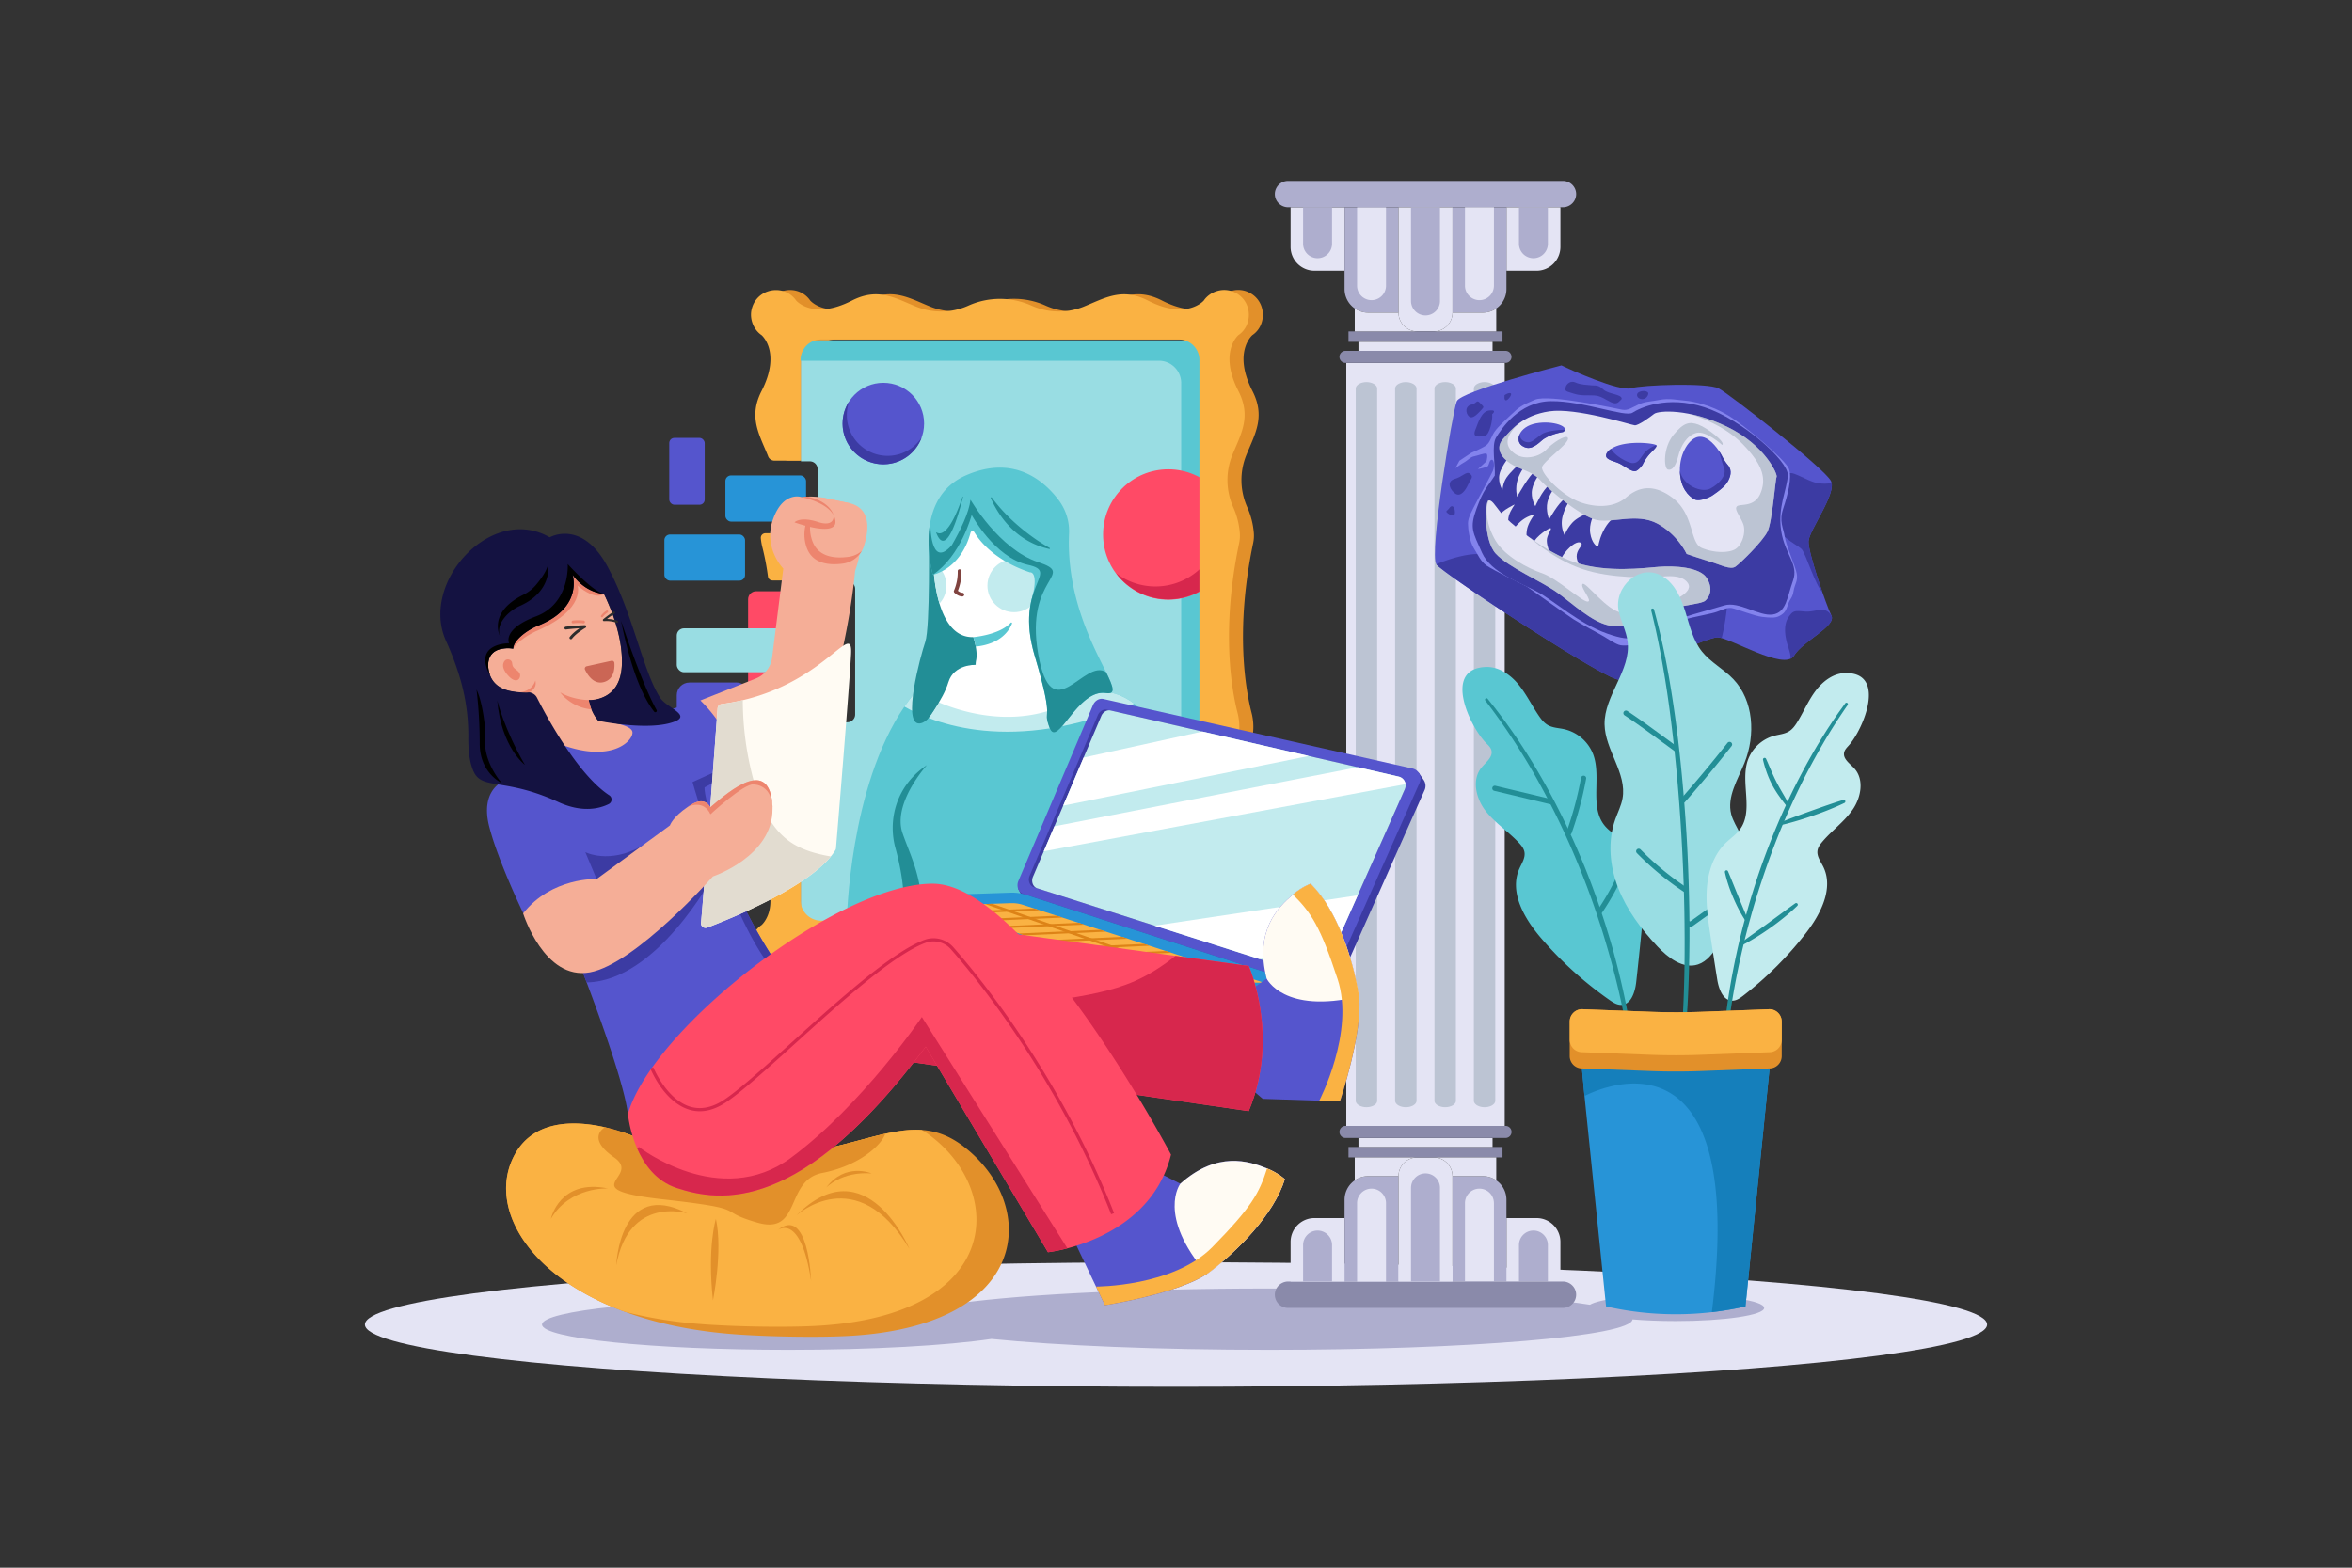 <svg xmlns="http://www.w3.org/2000/svg" viewBox="0 0 4680 3120"><rect x="0" y="0" width="4680" height="3120" fill="#333333" stroke="none"/><defs><style>.cls-1,.cls-14{fill:#fff;}.cls-1{opacity:0;}.cls-2,.cls-23{fill:#e4e4f4;}.cls-3{fill:#aeaece;}.cls-4{fill:#e2902a;}.cls-5{fill:#99dde3;}.cls-6{fill:#59c7d2;}.cls-20,.cls-7{fill:#5555cd;}.cls-21,.cls-8{fill:#3c3ba3;}.cls-9{fill:#ff4a66;}.cls-10{fill:#d7274d;}.cls-11{fill:#fab243;}.cls-12{fill:#228e96;}.cls-13{fill:#c2ebee;}.cls-15{fill:#80433f;}.cls-16{fill:#2794d7;}.cls-17{opacity:0.5;}.cls-18,.cls-24{fill:#93a3b2;}.cls-19{fill:#8a8aaa;}.cls-20,.cls-21,.cls-22,.cls-23,.cls-24{fill-rule:evenodd;}.cls-22{fill:#8383ed;}.cls-25{fill:#c7c365;}.cls-26{fill:#157fbb;}.cls-27{fill:#f5ae97;}.cls-28{fill:#ed856e;}.cls-29{fill:#141241;}.cls-30{fill:#2d2d2d;}.cls-31{fill:#cb6655;}.cls-32{fill:#fffbf3;}.cls-33{fill:#e2dcd0;}.cls-34{fill:#dd8317;}</style></defs><title>04</title><g id="_04" data-name="04"><rect class="cls-1" width="4680" height="3120"/><ellipse class="cls-2" cx="2340" cy="2636.07" rx="1613.87" ry="123.93"/><path class="cls-3" d="M3334.35,2576.89c-82.5,0-151.73,8.43-170.76,19.8-121.65-19.24-361.79-32.33-638.16-32.33-279.48,0-521.91,13.39-642.23,33-85.08-7.28-194.51-11.65-313.9-11.65-271,0-490.77,22.55-490.77,50.37s219.72,50.38,490.77,50.38c167.2,0,314.87-8.58,403.48-21.69,132.62,13.27,331,21.69,552.65,21.69,397.7,0,720.38-27.12,722.92-60.65,25.43,2.12,54.76,3.33,86,3.33,97.17,0,175.94-11.69,175.94-26.12S3431.52,2576.89,3334.35,2576.89Z"/><path class="cls-4" d="M2492,1841h0s-39.68-33.49,0-111c26.36-51.51,5.18-85.37-12-127.52a132.46,132.46,0,0,1,1.88-104.05,157.19,157.19,0,0,0,8.39-23.86,111.29,111.29,0,0,0,0-56.24c-11-42.67-33.5-162.77,3.27-337.55a71.11,71.11,0,0,0,1.3-20.22,155.21,155.21,0,0,0-13-50.94A132.51,132.51,0,0,1,2480,905.46c17.2-42.13,38.38-76,12-127.51-39.31-76.83-.73-110.42,0-111.05h0c29.26-19.71,28.07-66.92-5.64-84.31-21.24-11.39-49.18-4.79-63.21,15.48h0s-33.49,39.69-111.06,0c-51.5-26.35-85.36-5.18-127.51,12a132.51,132.51,0,0,1-104-1.87,153.41,153.41,0,0,0-125.81,0,132.56,132.56,0,0,1-104.07,1.87c-42.14-17.2-76-38.37-127.51-12-77.56,39.69-111.05,0-111.05,0-23.29-33.76-77.78-25.36-88.4,16.42-5,18.78,2.68,40.85,19.55,52.42h0s39.69,33.5,0,111.05c-26.35,51.5-5.18,85.38,12,127.51q.52,1.29,1,2.58a13.43,13.43,0,0,0,12.53,8.67h52V716.6a41.78,41.78,0,0,1,.84-8.35,41,41,0,0,1,35.17-32.37,43.45,43.45,0,0,1,5-.3h711.68a43.45,43.45,0,0,1,5,.3,41,41,0,0,1,36,40.72V1791.26a41,41,0,0,1-36.08,40.72,40.16,40.16,0,0,1-4.93.3H1661.8a40.28,40.28,0,0,1-4.93-.3,41,41,0,0,1-35.24-32.38,41.53,41.53,0,0,1-.84-8.34V1435.91h-3.54a15.43,15.43,0,0,0-15.44,15.43v57.3a15.43,15.43,0,0,1-15.43,15.43h-16.1a7,7,0,0,0-6.88,8.11,131.71,131.71,0,0,1-8.13,70.21c-17.2,42.15-38.37,76-12,127.52,39.69,77.56,0,111,0,111h0c-29.26,19.73-28.07,66.93,5.64,84.32,21.25,11.39,49.17,4.79,63.21-15.47.62-.73,34.21-39.31,111.05,0,51.5,26.35,85.37,5.17,127.51-12a132.56,132.56,0,0,1,104.07,1.88,153.62,153.62,0,0,0,125.81,0,132.51,132.51,0,0,1,104-1.88c42.15,17.2,76,38.38,127.51,12,77.57-39.69,111.06,0,111.06,0h0c26.86,38.17,89.11,21.35,89.88-28.49A49.69,49.69,0,0,0,2492,1841Zm-871.23-685.77v-94h-70a9.07,9.07,0,0,0-9,9.89,113.82,113.82,0,0,0,3.19,18.53,498.34,498.34,0,0,1,11,57.73,9,9,0,0,0,9,7.84Z"/><path class="cls-5" d="M2415.35,677.36v1156.1H1593.72V1437.39h92.42a15.45,15.45,0,0,0,15.44-15.45V1172.11a15.44,15.44,0,0,0-15.44-15.44h-92.42v-94h17.72a15.43,15.43,0,0,0,15.44-15.43V933.63a15.44,15.44,0,0,0-15.44-15.44h-17.72V677.36Z"/><path class="cls-6" d="M2390.93,677.36v1156.1h-40.58V762.33A44.39,44.39,0,0,0,2306,717.94H1569.3V677.36Z"/><circle class="cls-7" cx="1757.68" cy="842.94" r="81.09"/><path class="cls-8" d="M1789.05,917.71a81.09,81.09,0,0,1-99.11-119.34,81.09,81.09,0,0,0,143.92,72.34A80.82,80.82,0,0,1,1789.05,917.71Z"/><circle class="cls-9" cx="2324.66" cy="1063.75" r="129.73"/><path class="cls-10" d="M2454.39,1063.11a129.74,129.74,0,0,1-233.56,77.79,129.74,129.74,0,0,0,182.09-181.27A129.55,129.55,0,0,1,2454.39,1063.11Z"/><path class="cls-11" d="M2464.11,1841h0s-39.68-33.49,0-111c26.36-51.51,5.18-85.37-12-127.52a132.51,132.51,0,0,1,1.87-104.05,156.08,156.08,0,0,0,8.4-23.86,111.29,111.29,0,0,0,0-56.24c-11-42.67-33.5-162.77,3.27-337.55a71.11,71.11,0,0,0,1.3-20.22,155,155,0,0,0-13-50.94,132.56,132.56,0,0,1-1.87-104.07c17.2-42.13,38.38-76,12-127.51-39.31-76.83-.73-110.42,0-111.05h0c29.26-19.71,28.07-66.92-5.64-84.31-21.25-11.39-49.18-4.79-63.21,15.48h0s-33.48,39.69-111.05,0c-51.5-26.35-85.37-5.18-127.51,12a132.51,132.51,0,0,1-104.05-1.87,153.41,153.41,0,0,0-125.81,0,132.56,132.56,0,0,1-104.07,1.87c-42.14-17.2-76-38.37-127.51-12-77.56,39.69-111,0-111,0-23.29-33.76-77.79-25.36-88.4,16.42-5,18.78,2.68,40.85,19.55,52.42h0s39.68,33.5,0,111.05c-26.35,51.5-5.18,85.38,12,127.51q.53,1.29,1,2.58a13.43,13.43,0,0,0,12.53,8.67h52V716.6a41.78,41.78,0,0,1,.84-8.35,41,41,0,0,1,35.17-32.37,43.45,43.45,0,0,1,5-.3h711.68a43.45,43.45,0,0,1,5,.3,41,41,0,0,1,36,40.72V1791.26A41,41,0,0,1,2350.5,1832a40.16,40.16,0,0,1-4.93.3H1633.89a40.28,40.28,0,0,1-4.93-.3,41,41,0,0,1-35.24-32.38,41.53,41.53,0,0,1-.84-8.34V1435.91h-3.55a15.43,15.43,0,0,0-15.43,15.43v57.3a15.43,15.43,0,0,1-15.43,15.43h-16.1a7,7,0,0,0-6.88,8.11,131.71,131.71,0,0,1-8.13,70.21c-17.2,42.15-38.37,76-12,127.52,39.68,77.56,0,111,0,111h0c-29.26,19.73-28.08,66.93,5.64,84.32,21.25,11.39,49.17,4.79,63.21-15.47.62-.73,34.21-39.31,111,0,51.5,26.35,85.37,5.17,127.51-12a132.56,132.56,0,0,1,104.07,1.88,153.62,153.62,0,0,0,125.81,0,132.51,132.51,0,0,1,104.05-1.88c42.14,17.2,76,38.38,127.51,12,77.57-39.69,111.05,0,111.05,0h0c26.86,38.17,89.11,21.35,89.87-28.49A49.65,49.65,0,0,0,2464.11,1841Zm-871.23-685.77v-94h-70a9.07,9.07,0,0,0-9,9.89,112.75,112.75,0,0,0,3.19,18.53,498.34,498.34,0,0,1,11,57.73,9,9,0,0,0,9,7.84Z"/><path class="cls-6" d="M2254.68,1832.37H1685s4.68-265.79,114.61-426.11q9.89-14.43,21-27.64h390.09s23,3.61,46.31,22c21.72,17.1,43.68,47,47.43,98.78C2313.48,1625.07,2254.68,1832.37,2254.68,1832.37Z"/><path class="cls-12" d="M1796,1658.62c17.34,49.67,41.53,91.09,38.21,173.75h-36.69c3-33.76,1.42-82.16-15.67-144-12.73-46.09-3.34-95.75,26.57-133.06a153.25,153.25,0,0,1,36-32.61C1843.51,1523.69,1775.21,1599.12,1796,1658.62Z"/><path class="cls-12" d="M2089.22,1833.46s46.88-103.51,63.28-275c0,0-64.49,245.13-99.59,273.87Z"/><path class="cls-13" d="M2256.94,1400.59c-243.73,102.65-401,38.14-457.35,5.67q9.89-14.43,21-27.64h390.09S2233.65,1382.23,2256.94,1400.59Z"/><path class="cls-12" d="M1848.1,1062.69s3.09,185.26-7.07,215-46.24,164.31-11.42,162.13,49.21-108.95,111.94-116.67l38.57-154.46-66.53-123.9Z"/><path class="cls-14" d="M2148.5,1323.17l-26.94,77.64c-136.27,65.55-277.12-14.21-277.12-14.21l14.4-60.56,82.69-2.87h0a37,37,0,0,1,.78-9.23c1.39-6.56,1.1-14.23.13-21.44-.27-1.92-.57-3.81-.91-5.63a144.18,144.18,0,0,0-4.81-18.87c-36.56,1.07-56.49-31-67.36-66.8-9.21-30.37-11.91-63.47-12.68-81.41-.37-8.35-.32-13.43-.32-13.43,0-1.27-.09-5.21-.19-10.67-.12-6.4-.16-14.9.29-23.64q.16-3.52.48-7a130.79,130.79,0,0,1,1.76-13.53c4.38-22.9,15.12-34.89,15.12-34.89l12.45-11.09c30.18-4.11,102.79-13.83,111.33-13.34a64,64,0,0,1,9.83,2.28l14.28,6.41,27.36,30.16,31.87,35.09,23.16,25.52-26.82,69c-.53,1.33-1,2.71-1.46,4.1-8.57,25.67-7.57,59.17-9.05,85.71l-2.14,37.82c-.06,1-.16,2-.3,2.93Z"/><path class="cls-6" d="M2013.7,1241c-5.47,13.71-22.48,40.87-72.15,45.88a144.18,144.18,0,0,0-4.81-18.87s51.42-4,74.43-28.62A1.53,1.53,0,0,1,2013.7,1241Z"/><path class="cls-12" d="M1843.09,1433.45s33-39.24,44-75.67,54.46-34.62,54.46-34.62l-84.44-17-22.77,64.13Z"/><path class="cls-15" d="M1898.42,1175a93.86,93.86,0,0,0,7.28-38.36c-.09-4.79,7.35-4.79,7.44,0a102.11,102.11,0,0,1-7.1,39.16l.24.2.23.17c.29.2.57.41.86.6a24.2,24.2,0,0,0,3.54,2,13.06,13.06,0,0,0,3.93.91,3.72,3.72,0,0,1,0,7.44c-5.92-.22-11.71-3.44-15.84-7.61A3.87,3.87,0,0,1,1898.42,1175Z"/><circle class="cls-13" cx="2017.62" cy="1165.56" r="52.81"/><path class="cls-13" d="M1869.38,1201.19c-9.21-30.37-11.91-63.47-12.68-81.41a52.82,52.82,0,0,1,12.68,81.41Z"/><path class="cls-6" d="M1856.11,1143.93s55.38-10.19,75.14-83.94a4,4,0,0,1,7.32-1c10.6,17.72,40.67,56.42,110.71,80.11,0,0,19.95-3.85,2.11,59.69,0,0,47.37-49.35,48.27-51.15s-16.19-98-16.19-98-129.08-72.86-131.33-73.76-49.47,0-49.47,0l-30.59,69Z"/><path class="cls-6" d="M2200.78,1379.28c-57.67-8.81-96.77,111.42-112.41,68.89s12.7-.47-29.46-142.67,52.92-166.69-13.56-181.35-111.95-99.31-111.95-99.31-20.36,80-77.27,119.07l0,0-.09-.3c-1.18-4.26-14.53-54.13-5-104.42,6.94-36.59,26-73.4,70.68-93,94.85-41.61,154.93,9.53,184.85,49.17a102.92,102.92,0,0,1,20.6,66.56c-5.54,126.19,48.33,223.92,73.8,276h0C2215.42,1367.48,2220.72,1382.32,2200.78,1379.28Z"/><path class="cls-12" d="M2201,1337.92h0c-43.91-29.7-108.39,117.48-135.35-37.11s78.1-156.19,0-182.07-134.56-124.21-134.56-124.21c-3,25.79-20,60.66-37,90.22-44.36,51.32-43-45.53-43-45.53-9.54,50.29,3.81,100.16,5,104.42l1.07-1.07-1,1.35c56.91-39.05,77.27-119.07,77.27-119.07s45.49,84.65,111.95,99.31-28.59,39.16,13.56,181.35,13.82,100.13,29.46,142.67,54.74-77.7,112.41-68.89C2220.72,1382.32,2215.42,1367.48,2201,1337.92Z"/><path class="cls-12" d="M1971.54,991.17c9.38,22.33,41.87,84.95,116.34,101.43a1.1,1.1,0,0,0,.77-2c-18.58-10.44-73.77-44.42-115.22-100.48A1.1,1.1,0,0,0,1971.54,991.17Z"/><path class="cls-12" d="M1916.2,988.71c-7.77,31.8-33.18,124.68-53.37,71.34a.45.45,0,0,1,.69-.53c5,3.71,24.3,10.34,51.81-71A.45.45,0,0,1,1916.2,988.71Z"/><rect class="cls-7" x="1346.62" y="1358.37" width="144.59" height="281.99" rx="25.18" transform="translate(2837.84 2998.74) rotate(180)"/><rect class="cls-16" x="1443.37" y="946.2" width="160.53" height="91.86" rx="11.28"/><rect class="cls-16" x="1321.97" y="1063.75" width="160.53" height="91.86" rx="11.28"/><rect class="cls-7" x="1331.65" y="871.51" width="70.58" height="133.01" rx="10.26"/><rect class="cls-9" x="1488.56" y="1176.71" width="182.17" height="240.24" rx="15.93"/><rect class="cls-5" x="1346.62" y="1250.51" width="257.28" height="87.4" rx="14.35"/><polygon class="cls-2" points="2836.45 722.21 2678.85 722.21 2678.85 2241.8 2836.45 2241.8 2994.06 2241.8 2994.06 722.21 2836.45 722.21"/><g class="cls-17"><path class="cls-18" d="M2718.94,2203.55h0a30.79,30.79,0,0,1-13.37-2.86c-4.84-2.36-7.94-6-7.94-10V773.36c0-3.56,2.39-6.79,6.24-9.12a29.63,29.63,0,0,1,15.07-3.78h0a29.58,29.58,0,0,1,15.07,3.78c3.86,2.33,6.24,5.56,6.24,9.12V2190.65c0,4-2.95,7.51-7.6,9.88A30.71,30.71,0,0,1,2718.94,2203.55Z"/></g><g class="cls-17"><path class="cls-18" d="M2797.28,2203.55h0a30.79,30.79,0,0,1-13.37-2.86c-4.84-2.36-7.94-6-7.94-10V773.36c0-3.56,2.39-6.79,6.24-9.12a29.63,29.63,0,0,1,15.07-3.78h0a29.58,29.58,0,0,1,15.07,3.78c3.86,2.33,6.25,5.56,6.25,9.12V2190.65c0,4-3,7.51-7.61,9.88A30.71,30.71,0,0,1,2797.28,2203.55Z"/></g><g class="cls-17"><path class="cls-18" d="M2875.62,2203.55h0a30.79,30.79,0,0,1-13.37-2.86c-4.84-2.36-7.94-6-7.94-10V773.36c0-3.56,2.39-6.79,6.24-9.12a29.63,29.63,0,0,1,15.07-3.78h0a29.58,29.58,0,0,1,15.07,3.78c3.86,2.33,6.25,5.56,6.25,9.12V2190.65c0,4-3,7.51-7.61,9.88A30.68,30.68,0,0,1,2875.62,2203.55Z"/></g><g class="cls-17"><path class="cls-18" d="M2954,2203.55h0a30.8,30.8,0,0,1-13.38-2.86c-4.84-2.36-7.94-6-7.94-10V773.36c0-3.56,2.39-6.79,6.25-9.12a29.58,29.58,0,0,1,15.07-3.78h0a29.63,29.63,0,0,1,15.07,3.78c3.85,2.33,6.24,5.56,6.24,9.12V2190.65c0,4-3,7.51-7.61,9.88A30.64,30.64,0,0,1,2954,2203.55Z"/></g><path class="cls-2" d="M2675.39,538.8h-59.9A47.46,47.46,0,0,1,2568,491.34V412.53h107.37Z"/><path class="cls-3" d="M2592.9,485.12V412.53h57.61v72.59a28.81,28.81,0,0,1-28.8,28.8h0a28.81,28.81,0,0,1-28.81-28.8Z"/><path class="cls-3" d="M2782.77,622.21H2722.4a47,47,0,0,1-47-47V412.53h107.38Z"/><path class="cls-2" d="M2700.28,568.53v-156h57.6v156a28.81,28.81,0,0,1-28.8,28.8h0a28.8,28.8,0,0,1-28.8-28.8Z"/><path class="cls-3" d="M3125.31,365a26.62,26.62,0,0,0-15.62-5H2563.22a26.67,26.67,0,0,0-15.63,5,26.17,26.17,0,0,0-10.91,21.24h0a26,26,0,0,0,7.8,18.59,26.58,26.58,0,0,0,18.74,7.67h546.47a26.58,26.58,0,0,0,18.74-7.67,26,26,0,0,0,7.79-18.59h0A26.14,26.14,0,0,0,3125.31,365Z"/><path class="cls-2" d="M2997.51,538.8h59.91a47.46,47.46,0,0,0,47.47-47.46V412.53H2997.51Z"/><path class="cls-3" d="M3080,485.12V412.53h-57.6v72.59a28.81,28.81,0,0,0,28.8,28.8h0a28.79,28.79,0,0,0,28.8-28.8Z"/><path class="cls-3" d="M2890.14,622.21h60.37a47,47,0,0,0,47-47V412.53H2890.14Z"/><path class="cls-2" d="M2972.63,568.53v-156H2915v156a28.82,28.82,0,0,0,28.81,28.8h0a28.82,28.82,0,0,0,28.8-28.8Z"/><path class="cls-2" d="M2836.45,412.54h-53.69V622.32A37.22,37.22,0,0,0,2820,659.54h33a37.22,37.22,0,0,0,37.22-37.22V412.54Z"/><polygon class="cls-19" points="2836.45 659.54 2683.23 659.54 2683.23 680.28 2836.45 680.28 2989.68 680.28 2989.68 659.54 2836.45 659.54"/><path class="cls-2" d="M2782.76,622.32v-.11H2722.4a46.83,46.83,0,0,1-26.74-8.35v45.68H2820a37.22,37.22,0,0,1-37.21-37.22Z"/><path class="cls-2" d="M2950.51,622.21h-60.36v.11a37.22,37.22,0,0,1-37.22,37.22h124.32V613.86A46.85,46.85,0,0,1,2950.51,622.21Z"/><polygon class="cls-2" points="2836.45 680.28 2703.04 680.28 2703.04 698.25 2836.45 698.25 2969.86 698.25 2969.86 680.28 2836.45 680.28"/><path class="cls-19" d="M3004.14,701.76a11.93,11.93,0,0,0-8.47-3.51H2677.24a12,12,0,1,0,0,24h318.43a12,12,0,0,0,8.47-20.45Z"/><path class="cls-3" d="M2836.45,412.54h-28.81V598.93a28.81,28.81,0,1,0,57.62,0V412.54Z"/><path class="cls-2" d="M2997.51,2424.21h59.91a47.46,47.46,0,0,1,47.47,47.46v78.8H2997.51Z"/><path class="cls-3" d="M3080,2477.89v72.58h-57.6v-72.58a28.81,28.81,0,0,1,28.8-28.8h0a28.79,28.79,0,0,1,28.8,28.8Z"/><path class="cls-3" d="M2890.14,2340.8h60.37a47,47,0,0,1,47,47v162.67H2890.14Z"/><path class="cls-2" d="M2972.63,2394.48v156H2915v-156a28.79,28.79,0,0,1,28.8-28.8h0a28.8,28.8,0,0,1,28.8,28.8Z"/><path class="cls-19" d="M2547.59,2598a26.67,26.67,0,0,0,15.63,5h546.47a26.62,26.62,0,0,0,15.62-5,26.14,26.14,0,0,0,10.91-21.24h0a26,26,0,0,0-7.79-18.59,26.59,26.59,0,0,0-18.74-7.68H2563.22a26.59,26.59,0,0,0-18.74,7.68,26,26,0,0,0-7.8,18.59h0A26.17,26.17,0,0,0,2547.59,2598Z"/><path class="cls-2" d="M2675.39,2424.21h-59.9a47.46,47.46,0,0,0-47.47,47.46v78.8h107.37Z"/><path class="cls-3" d="M2592.9,2477.89v72.58h57.61v-72.58a28.81,28.81,0,0,0-28.8-28.8h0a28.81,28.81,0,0,0-28.81,28.8Z"/><path class="cls-3" d="M2782.77,2340.8H2722.4a47,47,0,0,0-47,47v162.67h107.38Z"/><path class="cls-2" d="M2700.28,2394.48v156h57.6v-156a28.79,28.79,0,0,0-28.8-28.8h0a28.78,28.78,0,0,0-28.8,28.8Z"/><path class="cls-2" d="M2836.45,2550.47h53.7V2340.69a37.22,37.22,0,0,0-37.22-37.22h-33a37.22,37.22,0,0,0-37.21,37.22v209.78Z"/><polygon class="cls-19" points="2836.45 2303.47 2989.68 2303.47 2989.68 2282.73 2836.45 2282.73 2683.23 2282.73 2683.23 2303.47 2836.45 2303.47"/><path class="cls-2" d="M2890.15,2340.69v.11h60.36a46.85,46.85,0,0,1,26.74,8.35v-45.68H2852.93a37.22,37.22,0,0,1,37.22,37.22Z"/><path class="cls-2" d="M2722.4,2340.8h60.36v-.11a37.22,37.22,0,0,1,37.21-37.22H2695.66v45.68A46.83,46.83,0,0,1,2722.4,2340.8Z"/><polygon class="cls-2" points="2836.45 2282.73 2969.86 2282.73 2969.86 2264.76 2836.45 2264.76 2703.04 2264.76 2703.04 2282.73 2836.45 2282.73"/><path class="cls-19" d="M2668.76,2261.25a12,12,0,0,0,8.48,3.51h318.43a12,12,0,1,0,0-24H2677.24a12,12,0,0,0-8.48,20.45Z"/><path class="cls-3" d="M2836.45,2550.47h28.81V2364.08a28.81,28.81,0,1,0-57.62,0v186.39Z"/><path class="cls-20" d="M3107,727.23c17.71,8.83,115.21,52.18,138.34,45.41s152.29-11.28,174.57.38,211,159.74,223.25,184.17-43.35,97.5-44.56,119.92,35.27,127.07,45.45,148.1-56,49.7-74.79,80.19-128.6-37.29-152-37-180.43,73.92-195,83.88-348.95-209.14-364.06-229,32.15-304.48,40.4-324.66S3107,727.23,3107,727.23Z"/><path class="cls-21" d="M3644.09,1225.21c10.18,21-56,49.7-74.78,80.19a14.86,14.86,0,0,1-6.68,5.73c.66-5-.46-11-4.65-24-8.44-26.05-8-46.62,1.11-59.38s11.43-12.56,32.34-10.68S3631.47,1204.06,3644.09,1225.21Z"/><path class="cls-21" d="M3644.54,961.19c5.55,27.58-44.75,94.61-45.9,115.92-.77,14.39,14,62.69,27.35,101-13.73-12.42-33.43-78-41.21-85.25s-17.75-11-33.42-24.33-30.35-23.24-32.2-48.07,36.15-59.31,38.27-74.37,36.23,11.28,58.37,15.14C3627.84,963.32,3635.27,963,3644.54,961.19Z"/><path class="cls-21" d="M3425.79,1269.93a31.35,31.35,0,0,0-8.46-1.5c-23.36.32-180.43,73.92-195,83.88s-348.94-209.14-364.06-229c-.08-.1-.14-.25-.22-.37,20.07-8.41,53.06-19.76,81.36-20.35,36.86-.76,219.23,76,239.91,108.89s82.36,11.55,91.85,2.13,97.27-32.46,121.47-35.91,42.85-14.92,44.47,5.4C3438.44,1199.58,3433.31,1240.73,3425.79,1269.93Z"/><path class="cls-22" d="M3038.05,1167.37s78.84,55.81,92.32,64.75,53.29,29.84,61.28,34.77,20.58,13.32,29.66,16.48,30.14.83,35.58-5,49.9-34.16,85.62-43.37,62.78-13.33,73.93-17.48,20-8.51,28.54-7.51,45.87,16.06,61.41,17.69,25.72,3,35.09-2.24,12.11-9.68,16.3-22.42,8.56-11.88,11.07-26.87,8.75-19.12,6.34-34.09-20.85-54.56-23.83-73.56-11.78-30.56-3.13-56.48,18.24-62.29,11.12-79.56-86.93-85.54-120.93-105.92-69.14-28-85-29.17-31.6-5.41-51.14-1.55-28.13,2.86-41.8,9.13-21.27,12.61-32.78,10.41-146.12-31.38-173.36-20-32,15.16-46.89,29.28-30.86,28.14-36.55,39.34-7.47,18.06-15,23.25-28.17,13.86-28.17,13.86L2903.89,917,2896,931.73s11.29-8.35,17.69-11.76,11.94-10.4,18.84-11.66,20.75-6.8,24.85-5.49.52,15,.52,15l-17.11,15.79s16.68-3.18,19.49-5.74,3.16-12.55,7.94-12.87,6.1,13,2.22,22.21-30.42,57.22-38.4,73.13-10.94,22.67-11.05,31.8,3.12,35.64,11.54,48.8,13.52,26.74,26.12,35.13S3024.86,1161.08,3038.05,1167.37Z"/><path class="cls-21" d="M2974.3,946.44c1.5-19.3-7-60.11,2.58-75.64s44.83-71.62,109.06-72.41,147.9,32.48,162.33,23,68.25-35.09,142.9-11.06S3559,917.66,3557.43,946.08s-20.67,63.25-13.22,110.75,35.3,65.93,23.42,99.05-13.14,63-40.21,67.11-67.81-27.16-96.73-18-89.21,23.37-131.67,42.5-45.15,33.42-101.43,13.38-103.84-64.11-137.77-82.61-93.08-37.86-111-78.34-25.15-48.63-10.87-87.62S2958.52,971,2974.3,946.44Z"/><path class="cls-23" d="M3211.15,1030.32s-12.11,7.92-21.58,27.84-8.12,28.93-10.33,29.45-12-7.07-14.94-26.19,7.17-37.06,7.17-37.06Z"/><path class="cls-23" d="M3159.94,1021.65s-21.14,6.74-32.26,19.67-14.38,23.81-14.38,23.81a54.18,54.18,0,0,1-4.11-37.11c5.21-20.67,15.6-33.42,15.6-33.42Z"/><path class="cls-23" d="M3094.24,969.76s-11.35,12.79-15.14,29.62,3.27,34.39,3.27,34.39,18.59-33.15,30.14-40.16S3094.24,969.76,3094.24,969.76Z"/><path class="cls-23" d="M3063.21,943.68s-11.13,12.93-14.61,30.26,6.36,33.47,6.36,33.47,13.52-31.56,28.48-43.07S3063.21,943.68,3063.21,943.68Z"/><path class="cls-23" d="M3037.69,922.89s-12.28,13.79-17.83,31.42-1.17,34.47-1.17,34.47,24.14-44.17,37.64-52.81S3037.69,922.89,3037.69,922.89Z"/><path class="cls-23" d="M3006.12,906.84s-10.76,8.76-19.91,29.19,3.44,39.22,3.44,39.22.49-13.53,8-24.62S3021.29,925,3021.29,925Z"/><path class="cls-23" d="M3144.31,1127.27s-9-12.45-6.71-24.26,12.38-17.49,9-21.76-14-2.33-28.61,13.76-13.83,27-13.83,27Z"/><path class="cls-23" d="M3084.5,1102s-6.51-14.39-6.68-25.81,9.63-21.71,8-24.62-30.24,15.89-35.89,30.64S3084.5,1102,3084.5,1102Z"/><path class="cls-23" d="M3038,1076.06s-2.32-15.58,1.92-28,13.33-24.14,13.33-24.14a62,62,0,0,0-28.72,14.95c-12.86,12.17-14.25,17-14.25,17Z"/><path class="cls-23" d="M3000.62,1043.89s-.45-11,2.36-19.6,10.95-20.27,10.95-20.27-23.75,10.48-31.71,22.85S3000.62,1043.89,3000.62,1043.89Z"/><path class="cls-23" d="M3356.13,1102.56s35.89,12.11,51.79,16.9,35.4,14.94,45.11,8.37,54.21-50.13,63.9-69.91,15.65-104.74,18.17-108.83-21.76-62.47-98.16-99.58-137.08-32.47-145.6-25.79-31.39,23.35-38.54,22.71-116.86-35.71-170.16-27.77S3007,855.58,2991,873.35s-5,36.54,15.24,49.64,40.37,13,59.65,33.68,78.73,70,109.72,77.81,81.26-14.57,122.25,7.6S3356.13,1102.56,3356.13,1102.56Z"/><g class="cls-17"><path class="cls-24" d="M3356.13,1102.56s35.89,12.11,51.79,16.9,35.4,14.94,45.11,8.37,54.21-50.13,63.9-69.91,15.65-104.74,18.17-108.83-21.76-62.47-98.16-99.58a313.56,313.56,0,0,0-75.82-25.92c2.24.61,65.11,18,106.37,60.11,42,42.91,47,70.49,35.34,98.5s-40,19.94-46.46,25.37,5.55,18.5,12,34.45-1.36,41.91-14.86,50.54-44,8.06-67.76-2.24-14.08-67.78-59.16-100.64-74.68-13.43-91.83,1.12-47.17,22.43-86.63,10-83.72-59.86-79.53-71.74,50.56-44.21,51.34-55.66-27.86,5.42-42.46,20.92-44.49,22.18-63.22,8.74-22.59-32.19,8.29-60.55c-14.09,10.41-23.6,22-31.56,30.84-16,17.78-5,36.54,15.24,49.64s40.37,13,59.65,33.68,78.73,70,109.72,77.81,81.26-14.57,122.25,7.6S3356.13,1102.56,3356.13,1102.56Z"/></g><path class="cls-23" d="M3264,1235.46s26.4-13.23,53.85-22.06,67.29-11.25,75.07-17.75,17.17-22.72,3.33-45.09-65.73-24.87-95.48-22.5S3199,1140.07,3136,1120s-136.62-83.1-150-100.14-17.66-25.36-24.28-23.79-10.63,78.29,14.52,105.76,91.11,55,122,77.22,67.15,57.18,101.72,65.32S3264,1235.46,3264,1235.46Z"/><g class="cls-17"><path class="cls-24" d="M3264,1235.46s26.4-13.23,53.85-22.06,67.29-11.25,75.07-17.75,17.17-22.72,3.33-45.09-65.73-24.87-95.48-22.5S3199,1140.07,3136,1120c-30.66-9.76-63.82-29.68-91.32-49.54,0,0,45.66,42.33,103.9,62s135.08,17.41,157.85,15.13,43.31-.92,52.57,13.6-18.48,32-46.16,38.12-53.61,24.73-84.93,20.48-72.84-63.21-78.88-57.51,21.57,35.31,9.83,35-60.68-46.27-90.27-56.37-74.23-34-92.65-64.74-21.22-64.59-13.76-80.12l-.44.09c-6.63,1.56-10.63,78.29,14.52,105.76s91.11,55,122,77.22,67.15,57.18,101.72,65.32,63.95-8.91,63.95-8.91Zm-219.27-165Z"/></g><path class="cls-20" d="M3405.27,987.33s23.61-15,30.83-26,11.43-24.8,2.16-35.57-11.88-19.77-17-27.2-21.54-31.17-40.56-29.31-38.67,32.44-38.1,67.36,17.83,51,28.87,57.06S3405.27,987.33,3405.27,987.33Z"/><path class="cls-21" d="M3405.28,987.33s23.6-14.94,30.82-26,11.43-24.8,2.15-35.57-11.87-19.77-17-27.2l-.84-1.22s5.32,20.94,10.33,34.72-8.82,30.06-26.88,40-55.71-6-61.27-35.42c.58,34.93,17.83,51,28.87,57.06S3405.28,987.33,3405.28,987.33Z"/><path class="cls-20" d="M3268.28,925.12a91.18,91.18,0,0,1,13.23-20.43c8.15-9.11,17-15.88,13.82-18.81s-37.38-7.68-66.25-1.62-38.8,21.61-30.49,28,17.35,6,28.5,12.88,21.42,14.17,27.59,12.32S3268.28,925.12,3268.28,925.12Z"/><path class="cls-21" d="M3268.28,925.12a91.18,91.18,0,0,1,13.23-20.43c8.15-9.11,17-15.88,13.82-18.81,0,0-16,5.79-24.41,16.92s-11.43,19-22.57,18.74c-9.68-.24-35.57-14.53-42.65-28.23-10.21,6.77-12.51,14.8-7.11,19,8.31,6.39,17.35,6,28.5,12.88s21.42,14.17,27.59,12.32S3268.28,925.12,3268.28,925.12Z"/><path class="cls-20" d="M3110.37,859.68s-28.49,4.4-42.59,17.07-25.57,20-39.57,10.13-6.22-37.78,28-44.31S3125.91,849.78,3110.37,859.68Z"/><path class="cls-21" d="M3110.37,859.68s-28.49,4.4-42.59,17.07-25.57,20-39.57,10.13c-7-5-8.57-14.49-4-23.55-.9,10.37,6.76,15.33,13.81,16.64,8.74,1.63,14.32-4.35,28.49-15.09,9.39-7.12,32.86-9.28,47.61-9.92C3113.92,856.56,3112.75,858.16,3110.37,859.68Z"/><g class="cls-17"><path class="cls-24" d="M3426.73,885.55s-31.73-29-51.15-24-31.15,26-36.36,46.69-12.66,28.64-20.61,26.24-9.82-43.14,11-68.65,32.45-27.1,49.89-20.74S3434.87,880.52,3426.73,885.55Z"/></g><path class="cls-21" d="M3226.86,794c-5.89,5.56-8.83,12.32-21.19,6.53S3186,787.77,3171.76,787s-25.87,1.19-40.65-3.65-17.22-3.89-16-11.74,10.47-15,19.9-10.39,24.63,4.78,32,5.68,12.81-1.89,23.15,8.17S3227.52,784,3226.86,794Z"/><path class="cls-21" d="M3279.87,782.61c-.25,5.36-5.08,12.19-12.76,11.73s-11.82-6.68-8.8-11.56S3277.45,775.6,3279.87,782.61Z"/><path class="cls-21" d="M2925.35,805.83c13.26-1.62,12.32-12,19.55-3.87s9.49,6.47,2.24,14.25-15.78,16.62-22.1,13.94S2912.39,811.92,2925.35,805.83Z"/><path class="cls-21" d="M2993.69,786.47c7.58-5.33,15.66-6.06,12.49.62C3002.69,794.73,2991.74,804.52,2993.69,786.47Z"/><path class="cls-21" d="M2969.13,824.27c1.38,10.66-5.09,41-14.14,42.76s-26.29,5.84-19.63-10.9,12.29-37.77,28.59-39.35S2969.13,824.27,2969.13,824.27Z"/><path class="cls-21" d="M2892.88,953.72c18.22-4.69,24.73-17.22,32.34-10.68s1.21,9.94-4,21.41-14.9,25.13-25.28,18.11S2877.87,959.16,2892.88,953.72Z"/><path class="cls-21" d="M2883.19,1012.1c-3.73,5-8.65,5.07-1.82,9.9s14.13,6.89,13.63-3.22S2889,1002.78,2883.19,1012.1Z"/><path class="cls-6" d="M2957.24,1327.41c25-.73,47.86,15.12,63.82,34.4s26.84,42.2,41,62.82c4.91,7.14,10.42,14.19,17.95,18.47,9.71,5.51,21.42,5.71,32.32,8.1a81.31,81.31,0,0,1,57.8,50.18c17,45.72-8.06,104.3,23,141.92,8.69,10.53,20.73,17.66,31,26.69,24.9,22,38.35,54.61,43.19,87.45s1.86,66.27-1.37,99.3q-4.77,48.94-10.23,97.81c-2.22,19.84-10.21,45.16-30.17,45.37-8.32.09-15.81-4.74-22.64-9.5a732.19,732.19,0,0,1-136.81-123.81c-33.05-38.54-63.45-91.07-43-137.55,4.8-10.89,12.4-21.85,10.19-33.54-1.32-7-6-12.8-10.84-18-21.06-22.65-48-39.65-66.82-64.18s-27.47-61.57-7.93-85.55c8.79-10.79,23.43-21.11,19.87-34.57-1.49-5.67-6.05-9.9-10.21-14C2925.58,1447.66,2868.85,1330,2957.24,1327.41Z"/><path class="cls-12" d="M2960,1390.62l15.11,19c4.88,6.44,9.81,12.85,14.64,19.33s9.54,13,14.22,19.65,9.3,13.23,13.83,19.93q27.15,40.2,51.16,82.42c16.1,28.06,31,56.79,45.05,85.92s27.13,58.73,39.32,88.69,23.23,60.37,33.49,91l7.5,23.07c2.43,7.7,4.77,15.45,7.15,23.17s4.54,15.52,6.81,23.28,4.24,15.6,6.37,23.4q12.36,46.9,21.78,94.5c1.54,7.94,2.93,15.9,4.41,23.85s2.67,15.94,4,23.91l3.6,24,3.11,24a3.2,3.2,0,0,1-6.33.91v-.07l-3.71-23.83-4-23.78c-1.49-7.9-2.9-15.81-4.44-23.7s-3.15-15.77-4.84-23.62q-9.87-47.2-22.72-93.71c-2.19-7.73-4.33-15.48-6.57-23.19s-4.5-15.43-6.84-23.12-4.74-15.35-7.19-23l-7.53-22.9q-15.39-45.69-33.51-90.39-18-44.73-38.67-88.29c-13.8-29-28.6-57.56-44.15-85.68s-32.2-55.63-49.8-82.51-36.19-53.14-55.81-78.62l0,0a2.93,2.93,0,0,1,4.61-3.61Z"/><path class="cls-12" d="M3084.7,1600.41a4.92,4.92,0,0,1-1.2-.14l-110.26-26.39a5.14,5.14,0,1,1,2.39-10l110.26,26.39a5.14,5.14,0,0,1-1.19,10.13Z"/><path class="cls-12" d="M3122.36,1661.44a5.13,5.13,0,0,1-4.84-6.84A699.59,699.59,0,0,0,3146,1547.93a5.13,5.13,0,1,1,10.1,1.85A709.12,709.12,0,0,1,3127.2,1658,5.12,5.12,0,0,1,3122.36,1661.44Z"/><path class="cls-12" d="M3183.8,1818.16a5.13,5.13,0,0,1-4.25-8,486.51,486.51,0,0,0,41.16-73.89,5.13,5.13,0,0,1,9.37,4.2,498.43,498.43,0,0,1-42,75.44A5.12,5.12,0,0,1,3183.8,1818.16Z"/><path class="cls-5" d="M3309.29,1147.66c24,15.18,36.1,43.38,44.48,70.51s14.91,55.88,32.51,78.16c17.21,21.78,43.13,34.91,62.35,54.93,41.13,42.81,44.71,111.81,22.62,166.91-13.39,33.4-35.49,67.6-26.44,102.42,3.51,13.51,11.48,25.35,17.42,38,16.77,35.64,17,77.44,7.13,115.57s-29.14,73.14-50.29,106.36c-10.23,16.06-22.22,32.83-40.28,38.87-29.67,9.92-59.59-13.12-81-35.94-32-34.12-60.68-72.23-77.73-115.78s-21.67-93.14-5.94-137.18c4.92-13.77,11.77-27,14.38-41.36,9.17-50.39-34.93-96.38-35.72-147.59-.9-57.56,52.79-107.22,45.85-164.37-2.55-21-13.19-40.12-17.72-60.76C3210.37,1168.35,3263.24,1118.55,3309.29,1147.66Z"/><path class="cls-12" d="M3291.09,1213.11c20,72.08,32.78,145.87,42.93,219.82,5.08,37,9.16,74.11,12.7,111.27s6.44,74.37,8.8,111.63,3.84,74.55,4.91,111.86c.31,9.33.48,18.66.68,28l.28,14,.17,14,.17,14,.05,14c0,9.33,0,18.66-.12,28-.33,37.33-1.34,74.66-3.27,112l-.78,14-1,14-1,14-1.15,14c-.7,9.31-1.69,18.6-2.58,27.9-.43,4.65-1,9.29-1.55,13.93l-1.63,13.92a3.2,3.2,0,0,1-6.36-.69v-.05c3.71-37,6.17-74.12,7.58-111.3,1.56-37.17,2.2-74.38,2.17-111.6l0-13.95-.12-14-.09-14-.2-14-.21-14-.32-14c-.23-9.3-.42-18.6-.76-27.9-1.14-37.21-2.92-74.39-5.14-111.54s-5-74.28-8.34-111.35-7.42-74.06-12-111-10-73.74-16.49-110.37-13.89-73.08-23-109.1v0a2.93,2.93,0,0,1,5.66-1.5Z"/><path class="cls-12" d="M3334.62,1495.51a5.08,5.08,0,0,1-3-1L3291,1464.88c-19-13.89-38.68-28.25-58.65-41.39a5.14,5.14,0,0,1,5.65-8.58c20.18,13.28,39.94,27.72,59.05,41.68l40.57,29.64a5.14,5.14,0,0,1-3,9.28Z"/><path class="cls-12" d="M3349,1597.85a5.13,5.13,0,0,1-3.85-8.53c31.66-36,62.73-73.3,92.34-111a5.14,5.14,0,0,1,8.08,6.35c-29.73,37.83-60.92,75.32-92.71,111.43A5.14,5.14,0,0,1,3349,1597.85Z"/><path class="cls-12" d="M3353.76,1776.07a5.09,5.09,0,0,1-2.83-.85,578.46,578.46,0,0,1-94-77.53,5.14,5.14,0,0,1,7.34-7.19,567.92,567.92,0,0,0,92.35,76.15,5.13,5.13,0,0,1-2.83,9.42Z"/><path class="cls-12" d="M3362.32,1844.66a7.66,7.66,0,0,1-2.81-.51,6.64,6.64,0,0,1-4.17-4.89,5.13,5.13,0,0,1,7.85-5.37l64.36-46.16a5.13,5.13,0,1,1,6,8.34l-64.6,46.35A11.94,11.94,0,0,1,3362.32,1844.66Z"/><path class="cls-13" d="M3671.48,1339.5c-23.83.47-44.8,16.61-59.07,35.7s-23.55,41.38-36.06,61.65c-4.33,7-9.25,14-16.21,18.4-9,5.7-20.09,6.44-30.35,9.22a77.43,77.43,0,0,0-52.61,50.42c-14,44.27,12.55,98.79-15.21,136-7.77,10.42-18.88,17.77-28.2,26.83-22.65,22-33.91,53.72-37,85.18s1.34,63.1,5.95,94.36q6.84,46.31,14.32,92.52c3,18.76,11.82,42.47,30.81,41.73,7.91-.31,14.81-5.25,21.07-10.1a697.09,697.09,0,0,0,124.3-124.12c29.62-38.2,56.07-89.58,34.45-132.81-5.07-10.13-12.82-20.2-11.26-31.42.93-6.7,5.11-12.45,9.46-17.63,19-22.52,43.78-39.94,60.54-64.14s23.23-59.84,3.53-81.72c-8.86-9.86-23.26-19-20.52-31.95,1.16-5.45,5.3-9.69,9.06-13.81C3707.22,1452.36,3755.64,1337.82,3671.48,1339.5Z"/><path class="cls-12" d="M3676.47,1403.06c-17.44,25.15-34,50.93-49.33,77.38s-30,53.35-43.46,80.8-26.2,55.29-37.95,83.52-22.64,56.85-32.63,85.76-19.3,58.06-27.63,87.5l-6.09,22.12c-2,7.39-3.83,14.81-5.76,22.21s-3.61,14.86-5.42,22.29-3.44,14.91-5.17,22.36q-10,44.79-17.24,90.15c-1.23,7.55-2.33,15.12-3.5,22.68s-2.08,15.16-3.12,22.74l-2.74,22.8L3434,2088.2v.06a3.2,3.2,0,0,1-6.37-.59l1.81-23,2.29-23c.9-7.64,1.73-15.29,2.69-22.92s2-15.27,3.06-22.89q6.69-45.69,16.27-90.9c1.65-7.51,3.22-15,4.95-22.55s3.53-15,5.38-22.46,3.76-14.93,5.72-22.37l6.05-22.29c8.32-29.65,17.44-59.07,27.58-88.15s21.27-57.81,33.25-86.18,24.83-56.39,38.84-83.82,28.85-54.43,44.82-80.77c4-6.58,8.15-13.06,12.22-19.59s8.42-12.9,12.62-19.35,8.68-12.71,13-19.06l13.5-18.74a2.93,2.93,0,0,1,4.78,3.38Z"/><path class="cls-12" d="M3554.43,1603.5c-5.37-6.68-10.39-13.48-15.33-20.52a202.19,202.19,0,0,1-13.51-22.19c-2-3.86-3.84-7.81-5.58-11.79q-1.28-3-2.44-6c-.82-2-1.54-4-2.27-6.07a223.91,223.91,0,0,1-7.28-24.71,3.22,3.22,0,0,1,6.06-2.06h0c3.54,7.75,6.76,15.57,10.09,23.27,1.72,3.84,3.31,7.71,5.12,11.46.83,1.91,1.75,3.78,2.63,5.66l2.79,5.58c3.71,7.42,7.89,14.63,12.12,21.93s8.6,14.66,12.51,22.25h0a2.94,2.94,0,0,1-4.91,3.19Z"/><path class="cls-12" d="M3545.26,1635.67c10-4.1,20.17-7.91,30.3-11.67s20.31-7.42,30.47-11.08l15.27-5.43,7.65-2.66c2.55-.9,5.1-1.79,7.67-2.65,10.22-3.51,20.47-7,30.85-10.1a3.21,3.21,0,0,1,2.33,6c-9.79,4.75-19.78,9-29.86,13.07-5,2.06-10.11,4-15.18,5.92s-10.19,3.74-15.31,5.54c-10.26,3.57-20.56,7-31,10.13s-20.86,6.08-31.45,8.56a2.94,2.94,0,0,1-1.78-5.59Z"/><path class="cls-12" d="M3471.63,1830.18a245.07,245.07,0,0,1-12.78-22.24c-3.93-7.6-7.48-15.39-10.82-23.26-1.64-4-3.2-7.94-4.74-11.92s-2.94-8-4.25-12.11a234.61,234.61,0,0,1-6.8-24.75,3.22,3.22,0,0,1,6.1-1.93c3.37,7.77,6.5,15.6,9.65,23.4.82,2,1.6,3.9,2.37,5.86l2.38,5.84,2.36,5.85c.8,1.94,1.62,3.88,2.4,5.83,3.16,7.79,6.43,15.54,9.66,23.32s6.56,15.53,9.67,23.42a2.94,2.94,0,0,1-5.2,2.69Z"/><path class="cls-12" d="M3466.47,1874.57c8.79-6.49,17.66-12.8,26.5-19.14s17.67-12.68,26.44-19.1c2.18-1.62,4.4-3.19,6.59-4.79l6.57-4.84,13.15-9.64c8.76-6.45,17.5-12.93,26.41-19.24a3.21,3.21,0,0,1,4.1,4.92c-7.88,7.67-16.16,14.89-24.67,21.85-4.23,3.5-8.58,6.85-12.91,10.23s-8.78,6.6-13.23,9.81c-8.94,6.39-18,12.58-27.33,18.41s-18.76,11.43-28.52,16.5a2.94,2.94,0,0,1-3.1-5Z"/><path class="cls-25" d="M3147.6,2126.45h.06l-.06,0Z"/><path class="cls-16" d="M3521.1,2126.44l-48,473.61a626.27,626.27,0,0,1-275.34.46l-2-.46-42.93-418.68-5.1-54.93Z"/><path class="cls-26" d="M3521.1,2126.44l-48,473.61a622.78,622.78,0,0,1-66.88,11.41c76.16-610.56-253.42-430.09-253.42-430.09l-5.1-54.93Z"/><path class="cls-4" d="M3545.25,2033.11v68.75a24.57,24.57,0,0,1-24.58,24.58l-134.76,5.11q-51.51,1.93-103.06,0L3148,2126.44a24.57,24.57,0,0,1-24.58-24.58v-68.75a24.58,24.58,0,0,1,24.58-24.59l135.88,5.11q51.51,1.95,103.06,0l133.7-5.09A24.58,24.58,0,0,1,3545.25,2033.11Z"/><path class="cls-11" d="M3545.25,2033.11v36.41a24.59,24.59,0,0,1-24.58,24.59l-134.76,5.1q-51.51,2-103.06,0l-134.82-5.1a24.59,24.59,0,0,1-24.58-24.59v-36.41a24.58,24.58,0,0,1,24.58-24.59l135.88,5.11q51.51,1.95,103.06,0l133.7-5.09A24.58,24.58,0,0,1,3545.25,2033.11Z"/><path class="cls-27" d="M1647.38,1402.5c44.38-142.07,54.09-266.23,54.09-266.23l.92-2.69c29.71-86-11.69-132.12-11.69-132.12l-54.35-11.28a148.07,148.07,0,0,0-29.73-1.72,95.38,95.38,0,0,0-11.08,1,34.71,34.71,0,0,0-19.18-.11c-12.13,3.23-27.42,13.82-38.15,43.88-20.35,57.21,20.38,98.35,20.38,98.35l-22.24,177a51.94,51.94,0,0,1-32.41,41.8l-110.25,43.64,6.49,87.06,70.39,49.4,130.26-71.18A98.08,98.08,0,0,0,1647.38,1402.5Z"/><path class="cls-27" d="M1636.36,990.18s-50.95,44.48-31.14,99.76c11.92,33.25,46.73,35.31,72.57,31.66a50.64,50.64,0,0,0,41.37-34.91c9.42-29.81,15.33-74.47-28.45-85.24Z"/><path class="cls-28" d="M1606.62,988.46a95.38,95.38,0,0,0-11.08,1s49.36,9.82,63.29,36C1648.45,995,1606.62,988.46,1606.62,988.46Z"/><path class="cls-28" d="M1688.9,1108.17c-25.88,3.61-60.68,1.58-72.57-31.67a77.85,77.85,0,0,1-4.57-27.91c24,5.53,52.85,8.07,50.51-12.19a29.81,29.81,0,0,0-3.44-10.84s3.23,24.74-31.79,13.15a95,95,0,0,0-13.75-3.58,47.82,47.82,0,0,0-7-1c-18.88-1.85-25.45,5.46-25.45,5.46s9.38,3.44,21.77,6.72a77.21,77.21,0,0,0,2.56,43.63c11.94,33.26,46.73,35.34,72.58,31.66a50.48,50.48,0,0,0,37-25.1A50.59,50.59,0,0,1,1688.9,1108.17Z"/><path class="cls-7" d="M1574.2,1958.19c-140.1,37.8-280,213.12-315.39,260a5.36,5.36,0,0,1-9.6-2.55c-7.59-57.88-53.82-186.22-81.86-260.46-12.64-33.52-21.58-56-21.58-56L1116.28,1876l-75.34-59.13S990.57,1712.77,973.21,1644s25-87.3,25-87.3l116.56-93.08,125-23.38,153.91-46.19a278.77,278.77,0,0,1,73.13,122.1q1.71,5.94,3.17,12l.59,2.4L1402,1567s-4.16,18.74,42.59,152S1574.2,1958.19,1574.2,1958.19Z"/><path class="cls-8" d="M1574.2,1958.19c-94.84-37.14-196.19-401.82-196.19-401.82l88.81-40.18q1.71,5.94,3.17,12l.59,2.4L1402,1567s-4.16,18.74,42.59,152S1574.2,1958.19,1574.2,1958.19Z"/><path class="cls-27" d="M1085.85,1468.74c15.19-30.61-25.87-86.24-25.87-86.24a8.66,8.66,0,0,0-8.2-4.16,135.76,135.76,0,0,1-21.73-.38c-2.93-.18-6-.74-9.21-1.19-.07,0-.1-.09-.15-.06-20.19-3.6-42.41-13.79-47.86-40.29-11.47-56.49,48.34-45.63,48.34-45.63l22.69-147.56,2.24-14.4,12.79-2.1,113.42-18.48,28.5,69.53,13.69,33.36s62.34,147.67-17.53,178.07c0,0-16.76,6.53-25.51,4,0,0,2.19,8.54,5.7,18s9,18.51,13.56,23.39c0,0,63.39,4.58,67.53,21.49S1212.59,1529.5,1085.85,1468.74Z"/><path class="cls-28" d="M1019.16,1320.14c-.43-7.81-10.79-10.79-15.36-4.45-3.8,5.26-5.22,13.73,5.06,26.28,20,24.39,29.77,5.58,24.92-2.37s-14.12-8.22-14.61-19.14C1019.17,1320.35,1019.16,1320.24,1019.16,1320.14Z"/><path class="cls-28" d="M1030.07,1378a133.26,133.26,0,0,0,21.69.29s18-6.37,13.45-24C1064.71,1356.34,1059,1377.34,1030.07,1378Z"/><path class="cls-28" d="M1201.47,1182.05s-14.61,14.71-52.2-16.46c0,0,16,46.44-76.87,88,0,0-37.08,14.94-51.22,37.16l-26.44-51.37,123.47-138,32.43-17.88Z"/><path class="cls-29" d="M1314.06,1389.45c-34.86-52.43-53.89-167.66-105.62-262.66-51.28-94.17-114.62-57.42-114.62-57.42-67.12-38.8-143.45-2.47-185.5,57.64l-.05,0c-30.48,43.59-43,99.69-20.73,148.62a572.16,572.16,0,0,1,28.91,77.9,401.07,401.07,0,0,1,15.42,115.23c-.19,20.93,1.7,50.08,11.9,69.46,17.47,33.22,63.88,10.4,167.26,58,46.9,21.58,81.58,13.39,100.38,3.88a10,10,0,0,0,.86-17.36c-64.16-42-128.12-163.2-143.7-194.1a18.81,18.81,0,0,0-16.14-10.48,14.08,14.08,0,0,0-3.52.31s-28,0-45.47-6.59a52,52,0,0,1-12.46-6.74,46.84,46.84,0,0,1-16.31-22.41,54.73,54.73,0,0,1-3.28-19.06c.11-41.47,49.79-32.87,49.79-32.87.43-9.71,9-19.35,18.16-27a126.5,126.5,0,0,1,33.25-19.46c88.12-36,66.73-100.46,66.73-100.46s22,34,62.17,38.16a341,341,0,0,1,27.1,70.28c6,22.58,10.1,48.5,8.66,74.52-.08,1-.12,2.05-.27,3,0,.26,0,.66,0,1.18-2.86,30.19-17,45.76-31.41,53.76a69.62,69.62,0,0,1-34.07,8.41c4.46,26.35,19.26,41.34,19.26,41.34s88.2,18.59,141,4.86S1327.49,1409.65,1314.06,1389.45Z"/><path d="M1090.7,1122.88s10,53-55.37,82.62a85.69,85.69,0,0,0-28.83,20.59c-9.21,10.33-17.07,24.5-11.68,39.84,0,0-25-47,46.95-82.43a78.87,78.87,0,0,0,25.86-20.71C1076.91,1151.54,1088,1136,1090.7,1122.88Z"/><path class="cls-28" d="M1171.46,1393.24a136.53,136.53,0,0,0,5.3,18.54c-42-4.14-62-33.84-62-33.84C1140.4,1393.28,1171.46,1393.24,1171.46,1393.24Z"/><path d="M974.33,1342.81l.35-.09a54.45,54.45,0,0,1-3.28-19.06c.1-41.47,49.77-32.87,49.77-32.87.45-9.71,9-19.34,18.17-27a126.67,126.67,0,0,1,33.25-19.46c88.12-36,66.73-100.46,66.73-100.46s21.94,34,62.18,38.15c-23.84-6-71.82-59.41-71.82-59.41s5.14,78.36-62.94,104S1013,1280.2,1013,1280.2,941,1279.39,974.33,1342.81Z"/><path d="M1235.75,1235.39s41.08,125.17,70.75,177.7a2.92,2.92,0,0,1-4.83,3.25C1283.88,1394.08,1257.63,1344.54,1235.75,1235.39Z"/><path d="M948.19,1372.45a905.1,905.1,0,0,1,6.37,107.34c-.06,59,43.65,78.42,43.65,78.42s-35.31-39.47-33-85.43a186.14,186.14,0,0,0-.81-31.5C962,1420.9,957,1390.38,948.19,1372.45Z"/><path d="M989.47,1394.09s13.4,56.3,55,128.09C1044.46,1522.18,997.53,1487.71,989.47,1394.09Z"/><path class="cls-30" d="M1125.86,1252.8q18.8-2.29,37.74-3.06l-1.41-5.21a118.78,118.78,0,0,0-10.41,6.76c-6.49,4.64-12.85,9.79-17.82,16.08a2.89,2.89,0,0,0,0,4c1,1,3,1.2,4,0,4.74-6,10.75-11,17-15.4a116,116,0,0,1,10.13-6.56c2.36-1.34,1.39-5.33-1.41-5.21q-18.93.76-37.74,3a2.9,2.9,0,0,0-2.8,2.8c0,1.37,1.29,3,2.8,2.8Z"/><path class="cls-28" d="M1161.91,1235.12a82.26,82.26,0,0,0-22.44,0c-1.5.21-2.31,2.12-2,3.44a2.87,2.87,0,0,0,3.44,2,72.13,72.13,0,0,1,19.47,0,2.9,2.9,0,0,0,3.44-2c.36-1.3-.45-3.23-2-3.44Z"/><path class="cls-30" d="M1220.69,1217.39a234.12,234.12,0,0,0-20.53,15.07c-1.43,1.18-.26,3.78,1.53,3.68a63.64,63.64,0,0,1,25.41,3.3c2.61,1,3.73-3.2,1.15-4.15a62.53,62.53,0,0,0-17.67-3.36,71.28,71.28,0,0,0-8.89-.1l1.52,3.67a224.85,224.85,0,0,1,19.65-14.39c2.32-1.51.16-5.24-2.17-3.72Z"/><path class="cls-28" d="M1199.63,1227.57l.16-.21.16-.2.55-.68c.36-.43.73-.85,1.1-1.26.76-.84,1.57-1.64,2.4-2.41.41-.37.82-.73,1.24-1.08l.68-.55.34-.27c-.15.11-.21.16,0,0,.93-.69,1.88-1.35,2.86-2a2.16,2.16,0,0,0-2.18-3.72,40.66,40.66,0,0,0-11,10.12,2.16,2.16,0,0,0,.78,2.95,2.21,2.21,0,0,0,2.94-.77Z"/><path class="cls-31" d="M1216.66,1315.12,1167.41,1326a4.8,4.8,0,0,0-3.34,6.74c4.87,10.21,17.41,30.55,37.8,24.62s21.35-27.61,20.63-37.88A4.8,4.8,0,0,0,1216.66,1315.12Z"/><path class="cls-8" d="M1418.59,1744.19s-111.8,208.84-251.24,211c-12.64-33.52-21.58-56-21.58-56L1116.28,1876c18.26-58,70.8-126.58,70.8-126.58l-22.42-53.5c.83.43,47.28,24.09,111.3-11.53C1340.56,1648.47,1418.59,1744.19,1418.59,1744.19Z"/><path class="cls-32" d="M1693.43,1302.23c-3.86,72.21-27.74,358.66-30,385.85a8.84,8.84,0,0,1-1.25,3.87,113.22,113.22,0,0,1-9,12.56c-52.87,64.82-200.7,124.38-246.09,141.58a9,9,0,0,1-12.19-9.21c10.56-121.76,29.54-380.49,33-427.34a9,9,0,0,1,7.8-8.28,427,427,0,0,0,42.27-7.8C1645.35,1353.8,1697.14,1232.85,1693.43,1302.23Z"/><path class="cls-33" d="M1653.21,1704.51c-52.87,64.82-200.7,124.38-246.09,141.58a9,9,0,0,1-12.19-9.21c10.56-121.76,29.54-380.49,33-427.34a9,9,0,0,1,7.8-8.28,427,427,0,0,0,42.27-7.8,614.65,614.65,0,0,0,21.68,160.23c12.91,47.16,33.64,95.56,74.21,122.85,18.32,12.31,39.6,19.52,61.12,24.39Q1644,1703,1653.21,1704.51Z"/><path class="cls-27" d="M1537.14,1609.24c1.28,95-118.55,135-118.55,135s-154,174.32-244.89,190.92-132.76-117.33-132.76-117.33c56.81-72.27,146.14-68.34,146.14-68.34L1333,1642.7s5.33-16.48,35.53-36.87h0c2.11-1.43,4.36-2.88,6.73-4.34,28.59-17.67,38,5.25,38,5.25,40.66-34.94,118.5-100.39,123.78-2.08,0,.72.08,1.44.1,2.15l0,.91C1537.12,1608.23,1537.13,1608.73,1537.14,1609.24Z"/><path class="cls-28" d="M1537.08,1606.8c-1.23-31-17.43-43.89-37-45.83-20.26-2-86.43,59.61-86.43,59.61-14-30.31-44.12-15.25-45.08-14.76,2.11-1.43,4.36-2.88,6.73-4.34,28.59-17.67,38,5.25,38,5.25,40.66-34.94,118.5-100.39,123.78-2.08C1537,1605.37,1537.06,1606.09,1537.08,1606.8Z"/><path class="cls-4" d="M1687.47,2658.84c-55.27,2.92-145.53,2-217.75-2.82-88.1-5.9-163.84-22.27-227-45.56-190.1-70-266.62-202.55-224.25-300.73,35.24-81.62,121.08-80,180.64-67.3,1.65.34,3.28.71,4.89,1.07a372.81,372.81,0,0,1,43.09,12.71c9,3.27,14.23,5.6,14.23,5.6C1517.7,2343,1656,2280,1761.52,2256.44c25.72-5.75,49.48-9.17,72.53-7.58,28.46,1.94,55.84,11.5,84.43,33.69C2067.15,2397.84,2054,2639.47,1687.47,2658.84Z"/><path class="cls-11" d="M1623.05,2638.77c-55.27,2.92-145.53,2-217.75-2.83-60-4-114.17-12.88-162.62-25.48-190.1-70-266.62-202.55-224.25-300.73,35.24-81.62,121.08-80,180.64-67.3q24.71,7.76,48,13.78c9,3.27,14.23,5.6,14.23,5.6C1517.7,2343,1656,2280,1761.52,2256.44c25.72-5.75,49.48-9.17,72.53-7.58a185.81,185.81,0,0,1,20,13.62C2002.73,2377.77,1989.53,2619.4,1623.05,2638.77Z"/><path class="cls-4" d="M1761.52,2256.44c-7.2,21.84-51,63.46-125.61,78s-40.72,124.08-128.69,98.88-8-26.18-189.27-46.53-38.78-43.63-96-83.36-18-59.92-18-59.92h0a346.48,346.48,0,0,1,57.32,18.31C1517.7,2343,1656,2280,1761.52,2256.44Z"/><path class="cls-4" d="M1209.83,2365.31s-76-4.16-113.68,60.44C1096.15,2425.75,1113.15,2345.16,1209.83,2365.31Z"/><path class="cls-4" d="M1367.78,2414.9s-116.34-36.54-141.57,103.42C1226.21,2518.32,1232.59,2344.64,1367.78,2414.9Z"/><path class="cls-4" d="M1424.49,2425.75s-17.56,55.79-5.82,162.36C1418.67,2588.11,1438.55,2489.7,1424.49,2425.75Z"/><path class="cls-4" d="M1584.59,2419s119.6-109.88,225,66.53C1809.59,2485.54,1723.63,2280,1584.59,2419Z"/><path class="cls-4" d="M1644,2363.56s30.48-32.74,90.33-28.22C1734.36,2335.34,1681.85,2312.76,1644,2363.56Z"/><path class="cls-4" d="M1547.42,2448.21s45.5-36.24,66.51,100.77C1613.93,2549,1608.81,2398.6,1547.42,2448.21Z"/><path class="cls-8" d="M2832.44,1551.68l-9.49-13.82-32.39-.78L2202.83,1403.4c-8.2-1.86-17.07,3.34-20.83,12.19L2034.8,1762.4l-9.15,5.8,7.46,14.74a16,16,0,0,0,9.59,9.08l588.64,191.7a20.65,20.65,0,0,0,25.36-11.43l177.85-399.57A20.84,20.84,0,0,0,2832.44,1551.68Z"/><path class="cls-7" d="M2622.05,1968.37l-586.2-189.44c-9.49-3.06-13.94-15.19-9.47-25.72l148.41-349.94c3.75-8.83,12.59-14,20.75-12.21l614.88,138.38c12.91,2.91,19.62,16.48,14.17,28.75L2647.31,1956.9A20.63,20.63,0,0,1,2622.05,1968.37Z"/><path class="cls-8" d="M2795.21,1570.92l-93.64,210.92L2654,1889.11l-19.23,43.31a18.21,18.21,0,0,1-22.21,10.18l-555.33-176.88c-8.47-2.7-12.45-13.44-8.48-22.8l20-47.17,21.1-49.68,17.42-41,40.54-95.48,36.68-86.39c3.32-7.82,11.18-12.41,18.43-10.75l6.92,1.59h0l182.52,41.89,211.89,48.64,97.41,22.36,81.19,18.63a17.86,17.86,0,0,1,13.88,15.07A18.93,18.93,0,0,1,2795.21,1570.92Z"/><path class="cls-13" d="M2795.21,1570.92l-93.64,210.92L2654,1889.11l-19.23,43.31a18.21,18.21,0,0,1-22.21,10.18l-548.69-174.76c-8.48-2.71-12.48-13.47-8.51-22.84l21.57-50.76,21.14-49.77,17.46-41.07,40.62-95.64,35.25-83c3.33-7.83,11.19-12.43,18.46-10.77h0l182.52,41.89,211.89,48.64,97.41,22.36,81.19,18.63a17.86,17.86,0,0,1,13.88,15.07A18.93,18.93,0,0,1,2795.21,1570.92Z"/><polygon class="cls-14" points="2604.24 1504.56 2115.48 1603.39 2156.1 1507.76 2392.35 1455.92 2604.24 1504.56"/><polygon class="cls-14" points="2701.57 1781.84 2653.95 1889.11 2505.78 1908.61 2297.45 1842.25 2701.57 1781.84"/><path class="cls-14" d="M2796.72,1560.62l-719.84,133.62,21.14-49.77,603.63-117.55,81.19,18.63A17.86,17.86,0,0,1,2796.72,1560.62Z"/><path class="cls-8" d="M2621.55,2003.45l8.26-28.62-103.14-5.75-492.36-162.33a89.88,89.88,0,0,0-30.7-4.5l-168.48,4.81-61.76-19.46-7,24.14a1.21,1.21,0,0,0-.05.18l0,.12h0c-.49,2,.09,4.21,2.06,4.91l511,180.83a90.63,90.63,0,0,0,29.14,5.22l309.32,4A3.59,3.59,0,0,0,2621.55,2003.45Z"/><path class="cls-16" d="M2287.36,1970.24l-511.92-177.75c-3.64-1.26-2.57-7.89,1.28-8l234.3-7.94a90.06,90.06,0,0,1,30.76,4.32l585.6,189.24c4.11,1.33,3.27,7.56-1,7.52l-309.81-2.33A90.74,90.74,0,0,1,2287.36,1970.24Z"/><path class="cls-11" d="M2515.32,1955.86l-92.61-.7-16.21-.12-89.79-.68a69.91,69.91,0,0,1-22.49-3.88l-11.83-4.11-10.69-3.71-30-10.43-10.67-3.71-30.06-10.43-10.69-3.71-30.06-10.44-10.68-3.72-30.06-10.42-10.66-3.72-30.06-10.43-10.69-3.71L2038,1861.5l-10.68-3.71-30.06-10.44-10.67-3.7-30-10.44-10.69-3.7-31.5-10.94-10.69-3.72-36.09-12.53,92.66-3.13,14.46-.5,37.08-1.25c.78,0,1.57,0,2.35,0a69.33,69.33,0,0,1,21.27,3.35l22.21,7.19,11.37,3.67,33.57,10.85,11.39,3.68,32,10.34,11.38,3.69,32,10.34,11.37,3.67,32,10.35,11.39,3.68,32,10.35,11.38,3.67,32,10.36,11.37,3.67,32,10.34,11.39,3.69,32,10.34,11.38,3.68,32,10.35,11.36,3.68Z"/><polygon class="cls-34" points="2068.93 1811.61 1914.31 1818.57 1903.62 1814.85 2057.56 1807.94 2068.93 1811.61"/><polygon class="cls-34" points="2113.89 1826.14 1956.5 1833.21 1945.81 1829.51 2102.5 1822.46 2113.89 1826.14"/><polygon class="cls-34" points="2157.29 1840.16 1997.22 1847.35 1986.55 1843.65 2145.91 1836.48 2157.29 1840.16"/><polygon class="cls-34" points="2200.68 1854.18 2037.96 1861.5 2027.28 1857.79 2189.31 1850.51 2200.68 1854.18"/><polygon class="cls-34" points="2244.1 1868.21 2078.71 1875.65 2068.02 1871.94 2232.71 1864.53 2244.1 1868.21"/><polygon class="cls-34" points="2287.49 1882.23 2119.43 1889.8 2108.77 1886.08 2276.11 1878.56 2287.49 1882.23"/><polygon class="cls-34" points="2330.89 1896.26 2160.17 1903.94 2149.49 1900.22 2319.52 1892.59 2330.89 1896.26"/><polygon class="cls-34" points="2374.3 1910.29 2200.92 1918.09 2190.23 1914.38 2362.91 1906.6 2374.3 1910.29"/><polygon class="cls-34" points="2417.7 1924.31 2241.65 1932.23 2230.98 1928.52 2406.32 1920.63 2417.7 1924.31"/><polygon class="cls-34" points="2461.09 1938.34 2282.39 1946.37 2271.7 1942.66 2449.73 1934.66 2461.09 1938.34"/><polygon class="cls-34" points="2422.71 1955.16 2406.5 1955.04 1960.19 1799.18 1974.65 1798.69 2422.71 1955.16"/><path class="cls-7" d="M2607.9,1758.7c52.72,52,83.81,149.48,95.47,218.73.3,1.87.58,3.8.81,5.78h0c8.24,71.22-38,208.72-38,208.72l-41.13-1.35-112.42-3.67-89.14-75.66,39.17-122.21,57.68-41.5c-24.4-95.4,22.48-141.8,52.36-167.29C2591.17,1764.49,2607.9,1758.7,2607.9,1758.7Z"/><path class="cls-32" d="M2607.9,1758.7c52.72,52,83.81,149.48,95.47,218.73.3,1.87.58,3.8.81,5.78h0c-150.05,35.57-183.83-35.67-183.83-35.67-24.4-95.4,22.48-141.8,52.36-167.29C2591.17,1764.49,2607.9,1758.7,2607.9,1758.7Z"/><path class="cls-11" d="M2607.9,1758.7c52.72,52,83.81,149.48,95.47,218.73s-37.19,214.51-37.19,214.51l-41.13-1.35s71.17-136.31,36.54-241.82-52.34-132-88.89-168.51C2591.17,1764.49,2607.9,1758.7,2607.9,1758.7Z"/><path class="cls-9" d="M2484.69,2211.39l-723.17-105.24,17-88.57,28.86-150.36,52.7-30.45L2339,1902.45l145.74,20S2547.26,2062.31,2484.69,2211.39Z"/><path class="cls-10" d="M2484.69,2211.39l-723.17-105.24,17-88.57c37.77,4,76.1,4.19,114,1.84,72.29-4.49,143.68-17.8,215.14-29.62,51.25-8.48,103.31-16.41,150.82-37.44,29-12.85,55.53-30.22,80.46-49.91l145.74,20S2547.26,2062.31,2484.69,2211.39Z"/><path class="cls-7" d="M2556.55,2346.77c-22,70.73-94.24,143.14-150.38,185.32-1.52,1.13-3.1,2.27-4.75,3.38h0c-59.47,40.06-202.83,62.21-202.83,62.21l-17.71-37.15L2132.45,2459l26.23-113.94,126.54-21.39,63.36,32.15c73.51-65.52,136.27-45.22,172.64-30.4C2543.72,2334.57,2556.55,2346.77,2556.55,2346.77Z"/><path class="cls-32" d="M2556.55,2346.77c-22,70.73-94.24,143.14-150.38,185.32-1.52,1.13-3.1,2.27-4.75,3.38h0c-100.57-116.9-52.83-179.65-52.83-179.65,73.51-65.52,136.27-45.22,172.64-30.4C2543.72,2334.57,2556.55,2346.77,2556.55,2346.77Z"/><path class="cls-11" d="M2556.55,2346.77c-22,70.73-94.24,143.14-150.38,185.32s-207.59,65.58-207.59,65.58l-17.71-37.15s153.77.55,231.55-78.7,93.19-107.17,108.8-156.41C2543.72,2334.57,2556.55,2346.77,2556.55,2346.77Z"/><path class="cls-9" d="M2330.1,2297.9c-30.88,124.67-145.39,170.67-206.25,186.55-23.2,6.07-38.59,7.75-38.59,7.75L1842,2083.08c-248,333.3-409.12,309.61-495.61,281.17-40.84-13.43-64.76-47-78.6-78.75a245.77,245.77,0,0,1-18.4-68.54c48.15-169.07,415.71-457.6,605.76-458.25C2044.62,1758.06,2330.1,2297.9,2330.1,2297.9Z"/><path class="cls-10" d="M2123.85,2484.45c-23.2,6.07-38.59,7.75-38.59,7.75L1842,2083.08c-248,333.3-409.12,309.61-495.61,281.17-40.84-13.43-64.76-47-78.6-78.75l3.55-2.77s161.5,125.9,302.87,21.2,260.14-279.86,260.14-279.86Z"/><path class="cls-10" d="M2210.92,2416.63c-109-277.55-271.56-473.81-318.79-527.35a46.26,46.26,0,0,0-50.53-12.89c-63.83,23.82-169.23,119-262.23,203-56.48,51-105.26,95-136,115.18-25,16.36-49.45,21-72.64,13.68-49.45-15.52-75.52-78.93-76.61-81.62l5.82-2.35c.26.63,26.08,63.38,72.69,78,21.31,6.68,44,2.32,67.31-12.95,30.37-19.87,79-63.77,135.26-114.59,93.42-84.36,199.3-180,264.25-204.22a52.56,52.56,0,0,1,57.42,14.62c25.91,29.36,78.29,92.06,138,182,74.09,111.61,135.3,228.42,181.93,347.2Z"/></g></svg>